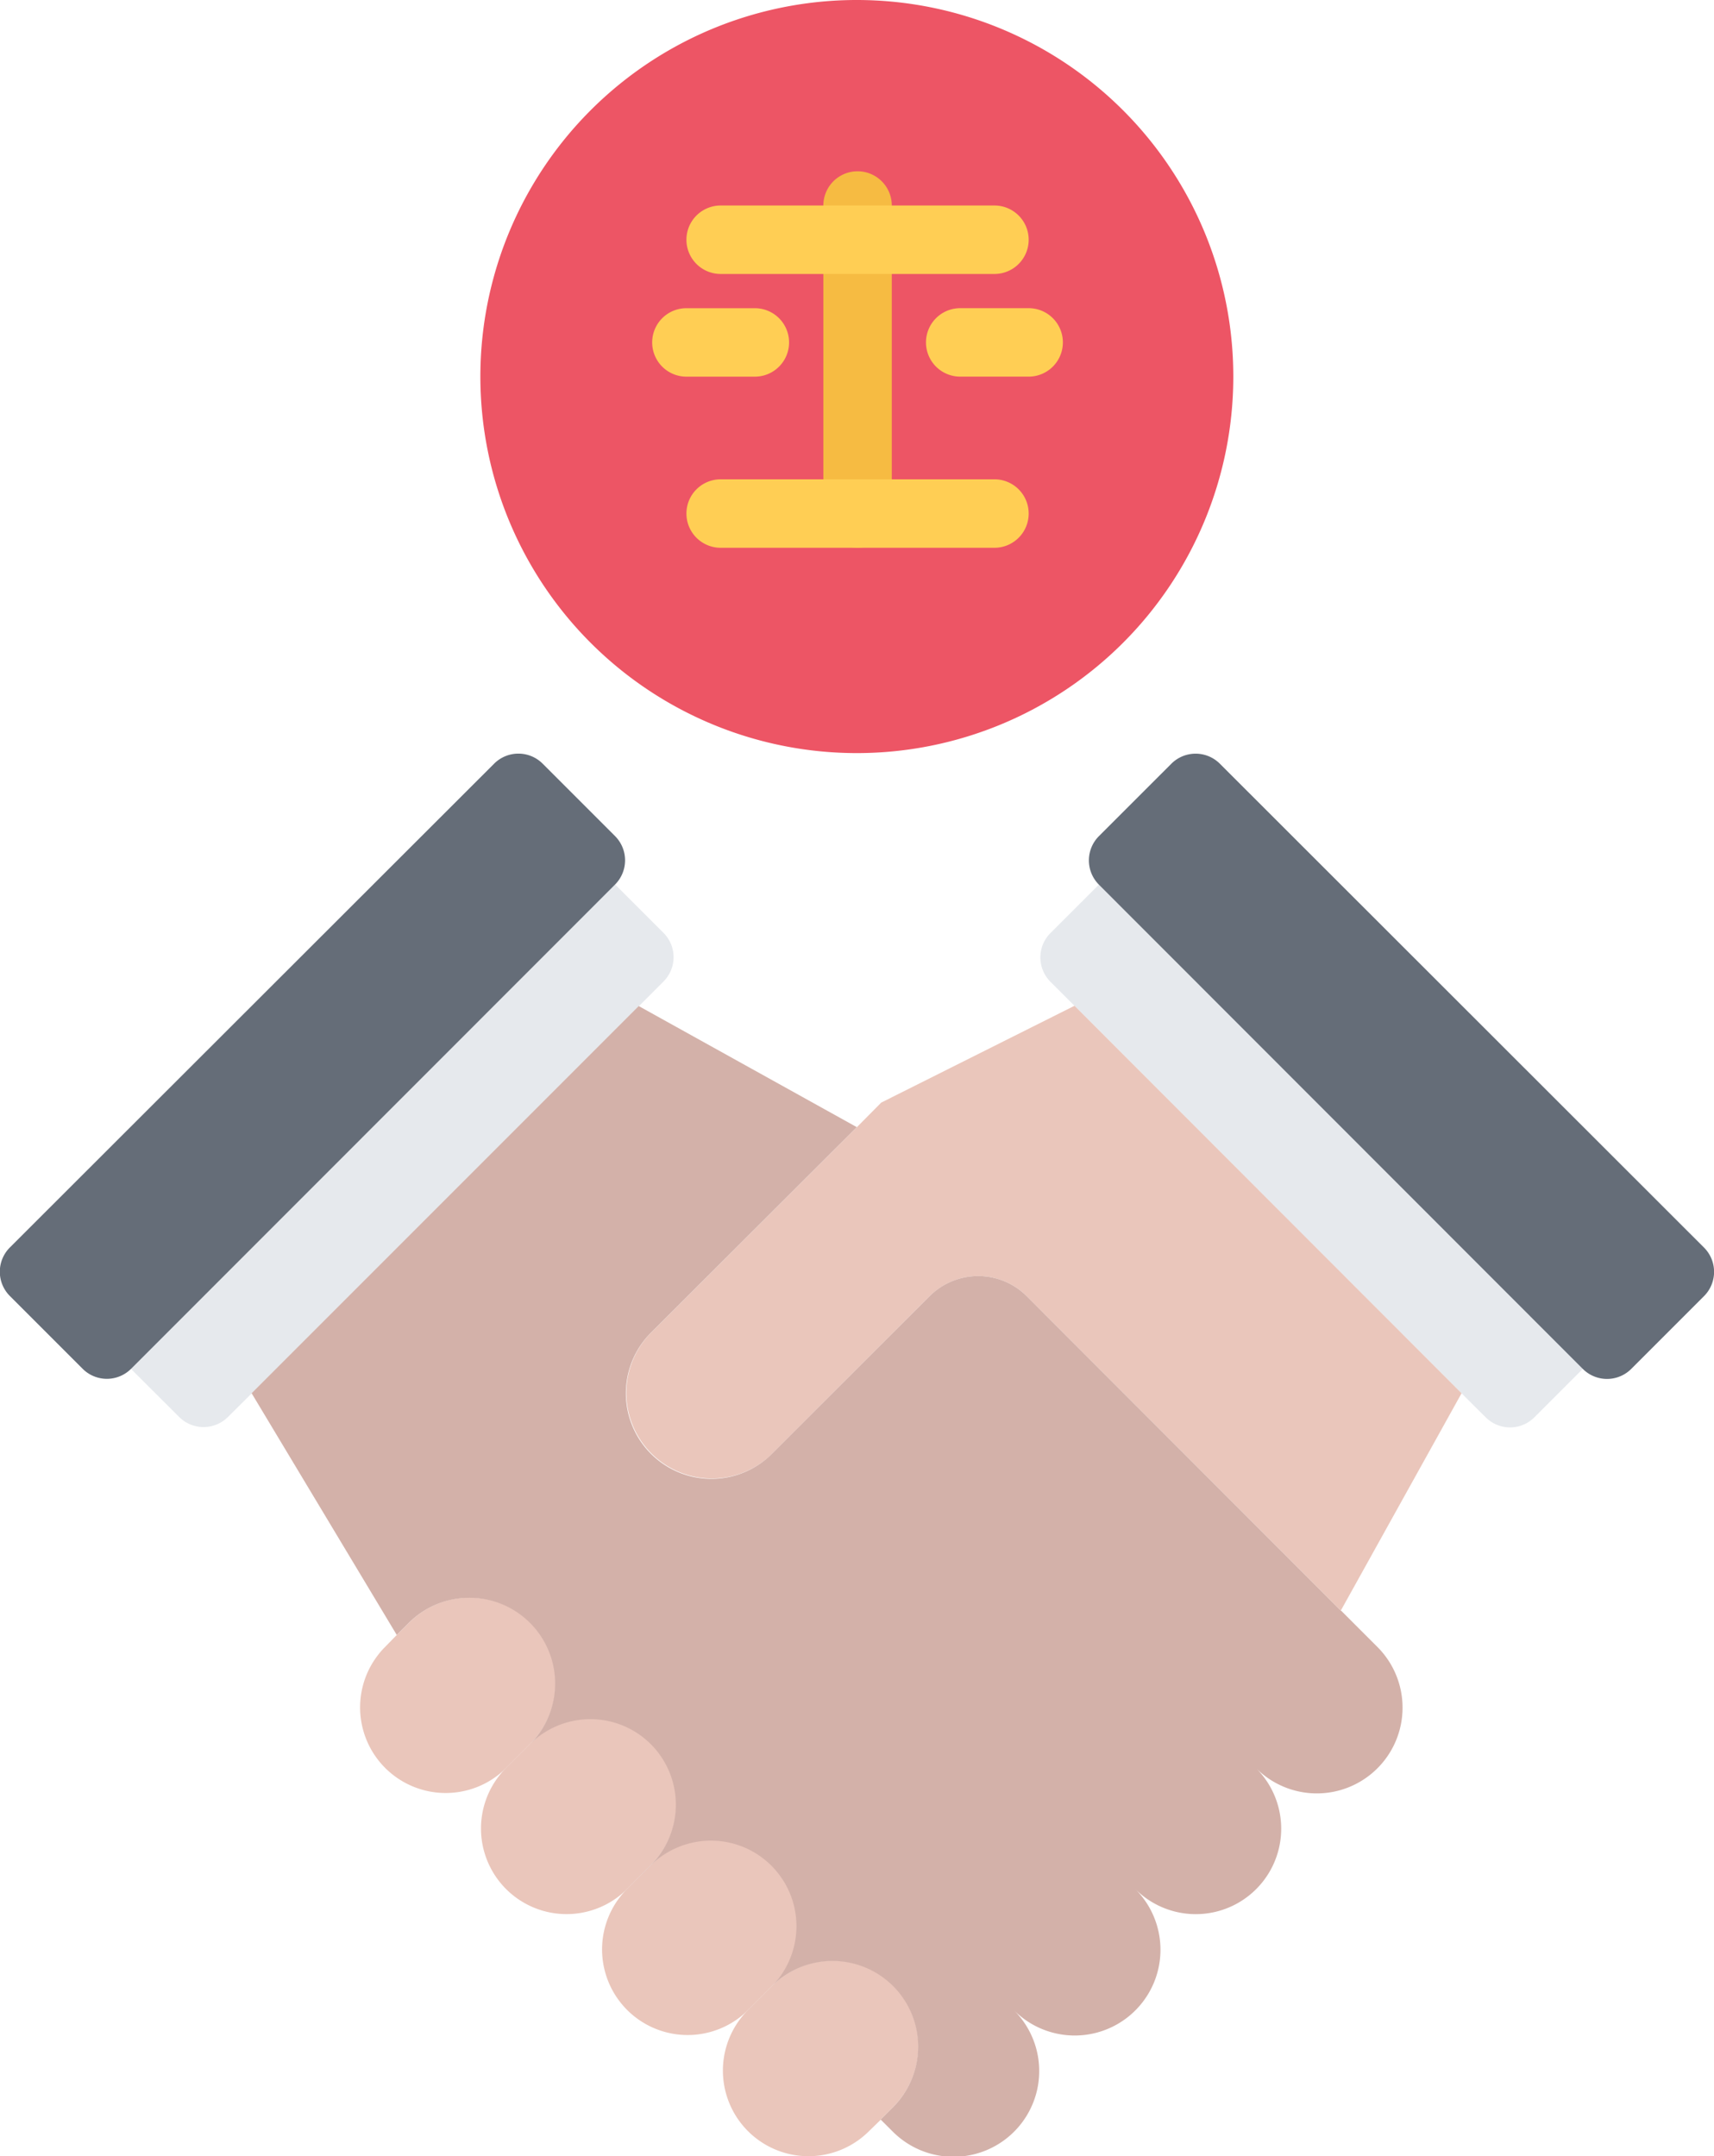 <svg xmlns="http://www.w3.org/2000/svg" width="63.608" height="80" viewBox="0 0 63.608 80"><defs><style>.a{fill:#ed5565;}.b{fill:#e6e9ed;}.c{fill:#eac6bb;}.d{fill:#d3b1a9;}.e{fill:#f6bb42;}.f{fill:#ffce54;}.g{fill:#656d78;}</style></defs><g transform="translate(-0.442)"><path class="a" d="M126.694,0a13.971,13.971,0,1,1-13.971,13.973A13.97,13.97,0,0,1,126.694,0Zm0,0" transform="translate(-94.454)"/><path class="b" d="M246.706,199.1a1.27,1.27,0,0,1,1.794,0l16.165,16.165a1.277,1.277,0,0,1,0,1.8l-2.7,2.7a1.275,1.275,0,0,1-1.8,0l0,0c-.5-.492-1.305-1.3-1.8-1.793L245.8,205.393c-.494-.494-1.3-1.3-1.794-1.794a1.277,1.277,0,0,1,0-1.8Zm0,0" transform="translate(-204.584 -167.176)"/><path class="b" d="M41.28,201.787a1.274,1.274,0,0,1,0,1.8l-.008.009-1.8,1.8L26.909,217.957c-.5.5-1.3,1.3-1.8,1.794h0a1.281,1.281,0,0,1-1.8,0l-2.691-2.685c-.5-.494-.9-.9-.9-.9s.4-.41.9-.9l16.176-16.165a1.274,1.274,0,0,1,1.8,0Zm0,0" transform="translate(-16.213 -167.172)"/><g transform="translate(13.805 37.317)"><path class="c" d="M90.925,374.3a3.176,3.176,0,0,1,0,4.5l-.9.9a3.175,3.175,0,0,1-4.484-4.5l.446-.457.446-.446A3.194,3.194,0,0,1,90.925,374.3Zm0,0" transform="translate(-84.606 -351.418)"/><path class="c" d="M119.211,402.573a3.161,3.161,0,0,1,0,4.484l-.889.9a3.175,3.175,0,0,1-4.5-4.483l.9-.9A3.158,3.158,0,0,1,119.211,402.573Zm0,0" transform="translate(-108.409 -375.19)"/><path class="c" d="M147.482,430.868a3.174,3.174,0,0,1,0,4.494l-.9.9a3.174,3.174,0,0,1-4.483-4.5l.9-.9A3.178,3.178,0,0,1,147.482,430.868Zm0,0" transform="translate(-132.184 -399)"/><path class="c" d="M175.771,459.132a3.182,3.182,0,0,1,0,4.485l-.457.457v.013l-.445.432a3.175,3.175,0,0,1-4.5-4.484l.9-.9A3.172,3.172,0,0,1,175.771,459.132Zm0,0" transform="translate(-155.978 -422.769)"/><path class="c" d="M163.477,235.047l14.364,14.377-4.483,8.066L161.7,245.818a2.547,2.547,0,0,0-3.595,0l-5.843,5.843a3.175,3.175,0,0,1-4.483-4.5l.445-.445,7.188-7.176.891-.9Zm0,0" transform="translate(-136.964 -235.047)"/></g><path class="d" d="M84.518,245.811a2.547,2.547,0,0,1,3.595,0l11.659,11.672h.013l1.348,1.348a3.18,3.18,0,1,1-4.5,4.5,3.17,3.17,0,0,1-4.484,4.483,3.179,3.179,0,0,1-4.5,4.5,3.18,3.18,0,0,1-4.5,4.5l-.445-.444v-.013l.457-.457a3.175,3.175,0,0,0-4.5-4.485,3.174,3.174,0,0,0-4.483-4.494l-.9.9.889-.9a3.17,3.17,0,0,0-4.483-4.484,3.179,3.179,0,0,0-4.5-4.5l-.446.446-5.385-8.967,14.365-14.366,8.077,4.484.014.012-7.188,7.176-.445.445a3.175,3.175,0,1,0,4.483,4.5Zm0,0" transform="translate(-49.573 -197.723)"/><path class="e" d="M194.161,53.994a1.269,1.269,0,0,1-1.27-1.27V41.294a1.27,1.27,0,1,1,2.54,0v11.43A1.27,1.27,0,0,1,194.161,53.994Zm0,0" transform="translate(-161.894 -33.669)"/><path class="f" d="M172.322,114.549H162.161a1.27,1.27,0,1,1,0-2.54h10.161a1.27,1.27,0,0,1,0,2.54Zm0,0" transform="translate(-134.975 -94.225)"/><path class="f" d="M172.322,50.557H162.161a1.27,1.27,0,0,1,0-2.54h10.161a1.27,1.27,0,0,1,0,2.54Zm0,0" transform="translate(-134.975 -40.392)"/><path class="f" d="M220.7,74.556h-2.54a1.27,1.27,0,0,1,0-2.54h2.54a1.27,1.27,0,1,1,0,2.54Zm0,0" transform="translate(-182.084 -60.582)"/><path class="f" d="M156.7,74.564h-2.54a1.27,1.27,0,0,1,0-2.54h2.54a1.27,1.27,0,0,1,0,2.54Zm0,0" transform="translate(-128.245 -60.589)"/><path class="g" d="M5.308,198.951a1.272,1.272,0,0,1-1.8,0l-2.7-2.7a1.273,1.273,0,0,1,0-1.8L18.78,176.5a1.273,1.273,0,0,1,1.8,0l2.686,2.686a1.273,1.273,0,0,1,0,1.8Zm0,0" transform="translate(0 -148.166)"/><path class="g" d="M277.819,194.455a1.273,1.273,0,0,1,0,1.8l-2.7,2.7a1.272,1.272,0,0,1-1.8,0l-17.956-17.966a1.274,1.274,0,0,1,0-1.8l2.688-2.687a1.273,1.273,0,0,1,1.8,0Zm0,0" transform="translate(-214.139 -148.166)"/></g></svg>